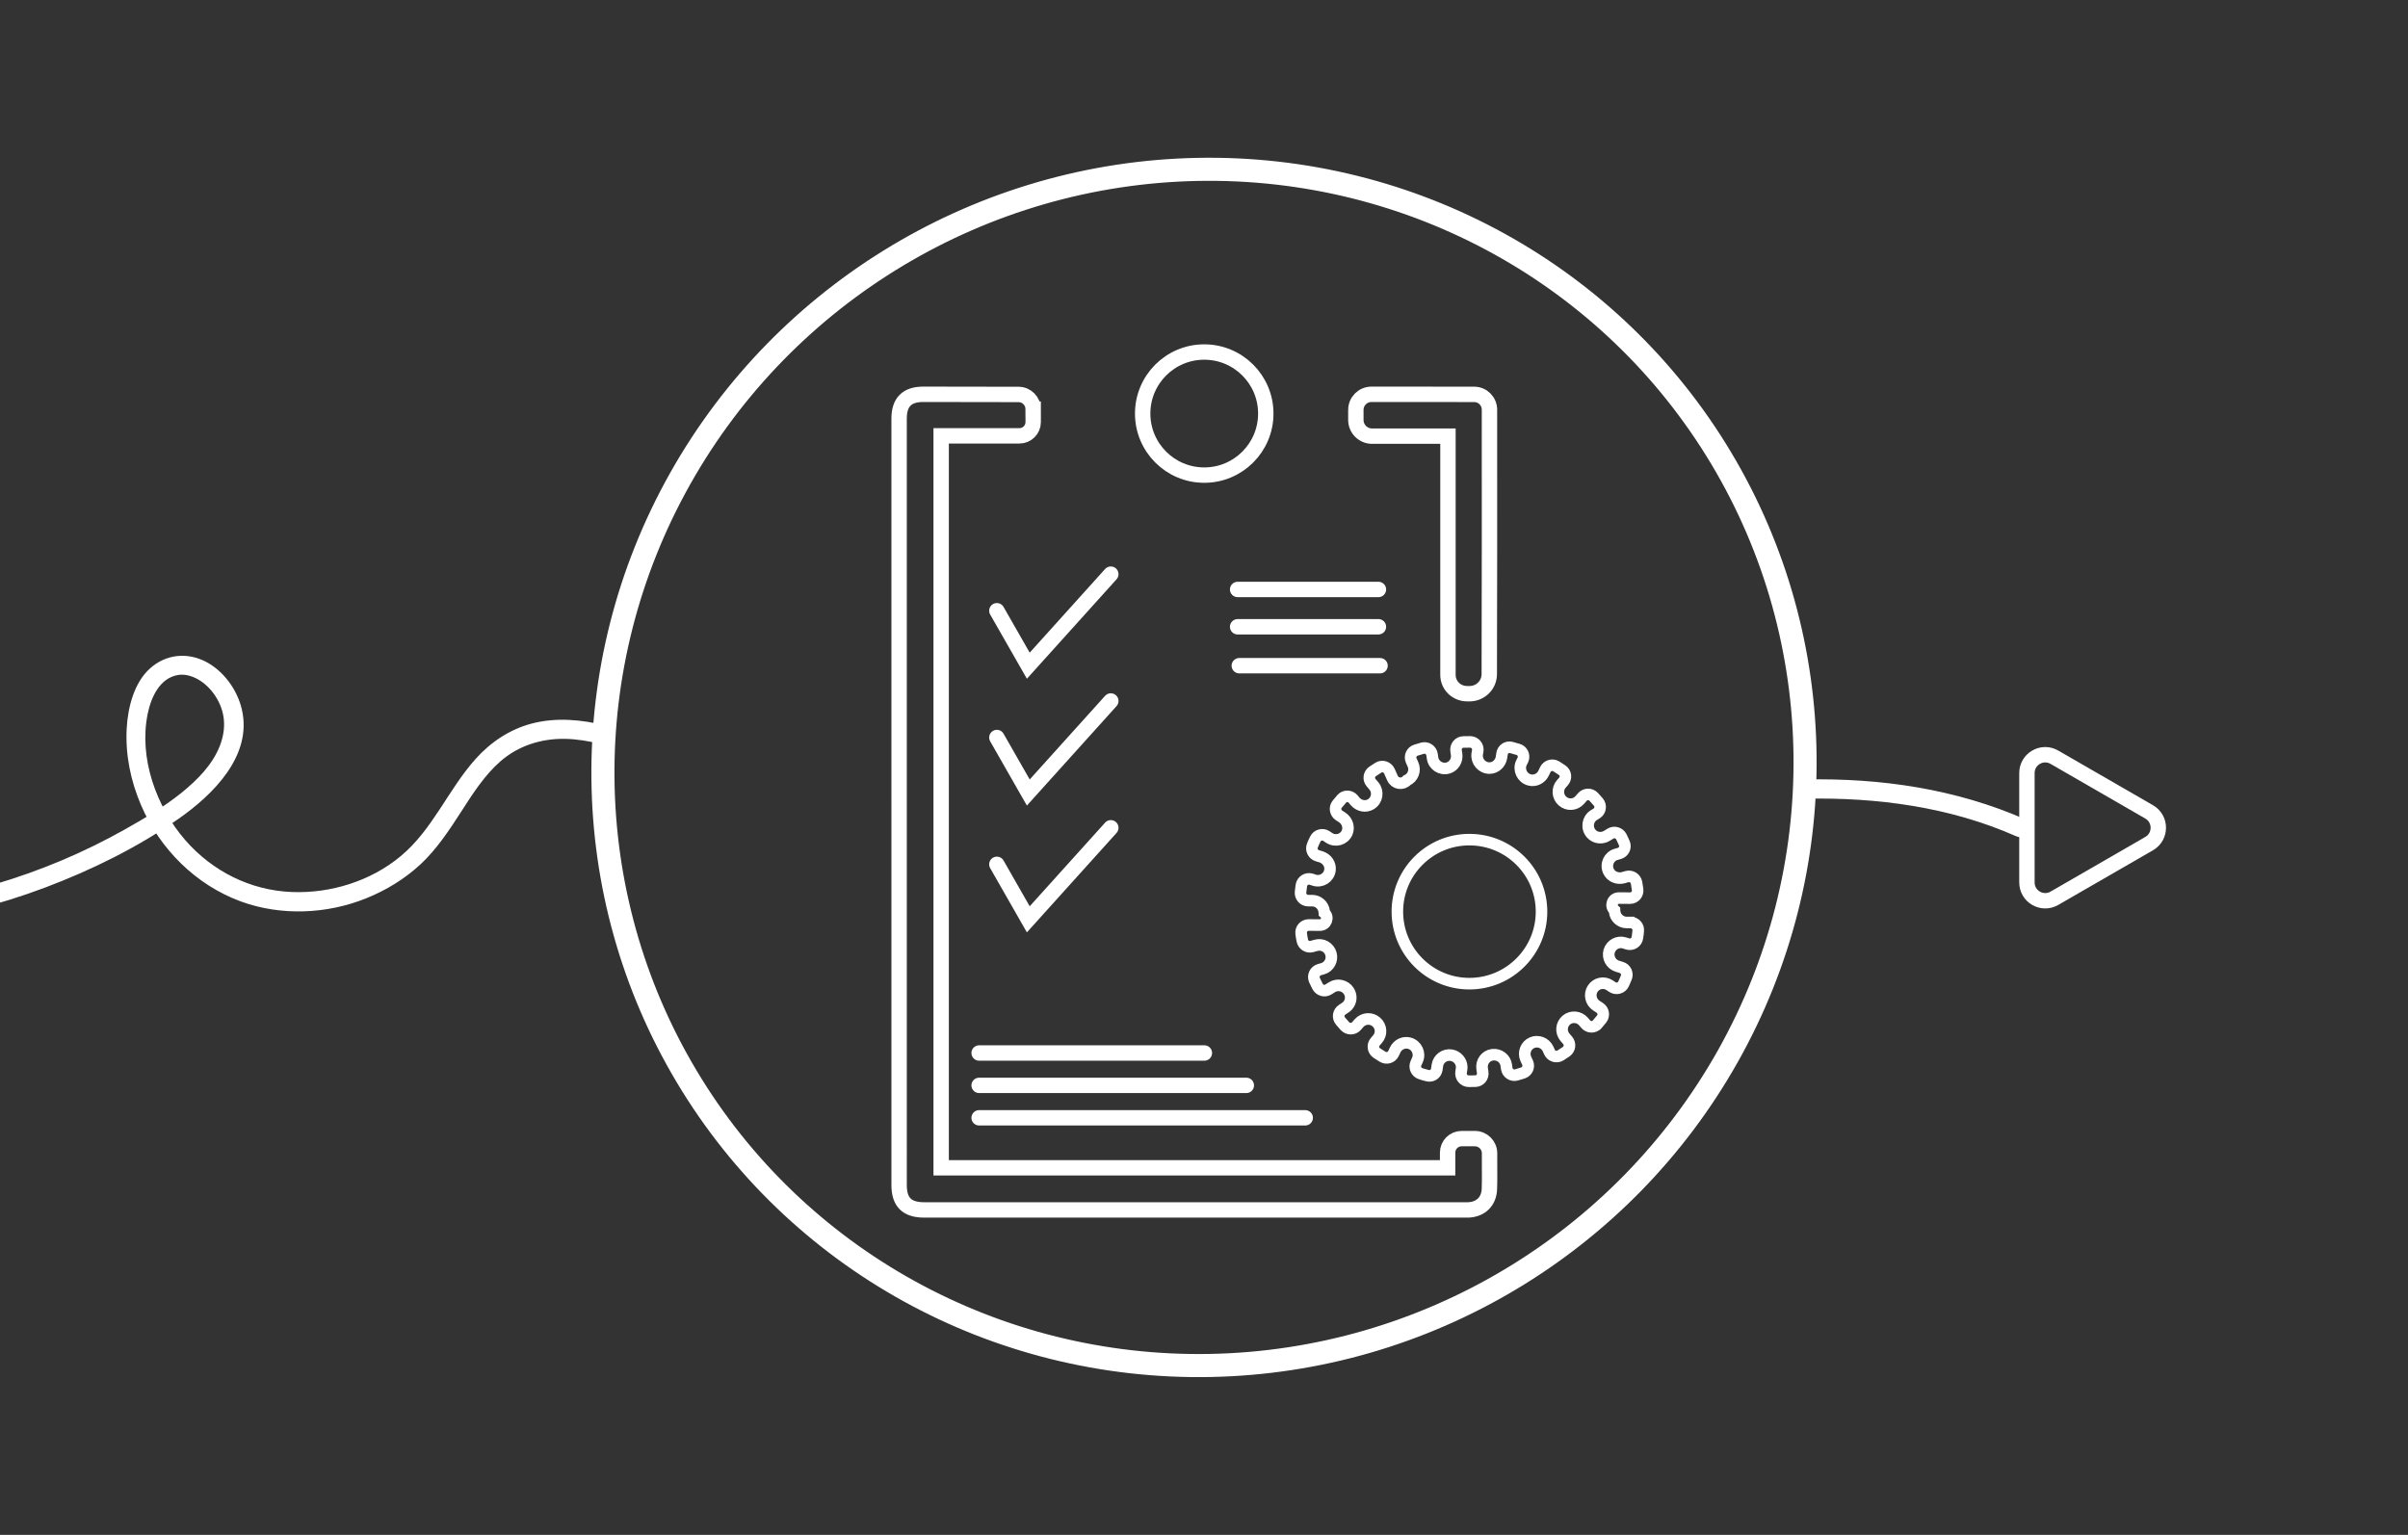 <svg xmlns="http://www.w3.org/2000/svg" id="Livello_1" data-name="Livello 1" viewBox="0 0 625.9 399.04"><rect x="0" y="0" width="625.9" height="399.04" fill="#333333" stroke="none"/><defs><style>      .cls-1 {        stroke-width: 6px;      }      .cls-1, .cls-2 {        stroke-miterlimit: 10;      }      .cls-1, .cls-2, .cls-3, .cls-4, .cls-5 {        fill: none;        stroke: #fff;      }      .cls-6 {        fill: #fff;      }      .cls-2, .cls-4, .cls-5 {        stroke-width: 4px;      }      .cls-3 {        stroke-width: 3px;      }      .cls-3, .cls-4, .cls-5 {        stroke-miterlimit: 10;      }      .cls-5 {        stroke-linecap: round;      }    </style></defs><path class="cls-6" d="m469.21,207.65c18.67-.39,37.58,2.14,54.77,9.73,1.23.54,2.68.36,3.42-.9.62-1.06.34-2.87-.9-3.42-18.03-7.95-37.68-10.82-57.29-10.41-3.21.07-3.22,5.07,0,5h0Z"></path><path class="cls-6" d="m157.36,188.61c-6.25-1.55-12.86-2.15-19.15-.5-5.7,1.5-10.68,4.83-14.59,9.2-7.13,7.97-11.13,18.33-19.46,25.27-7.79,6.49-18.19,9.72-28.27,9.33-10.76-.41-20.63-5.36-27.69-13.44-7.57-8.67-12.16-21.39-9.81-32.9.88-4.31,3.15-9.35,7.98-10.1,1.57-.24,3.4.21,4.95,1.07,1.86,1.04,3.43,2.56,4.61,4.35,2.67,4.06,2.96,8.45,1.23,12.96-1.9,4.95-5.86,8.91-9.9,12.19-4.58,3.71-9.75,6.76-14.88,9.64s-10.79,5.68-16.41,8.04c-22.81,9.59-47.77,14.01-72.48,12.73-3.01-.16-6.01-.4-9.01-.72-1.34-.14-2.5,1.25-2.5,2.5,0,1.47,1.15,2.36,2.5,2.5,26.03,2.78,52.73-.74,77.22-9.97,12.15-4.58,24.05-10.45,34.71-17.89,8.96-6.26,19.29-16.4,16.44-28.49-1.19-5.04-4.66-9.86-9.27-12.3-4.85-2.56-10.42-2.02-14.55,1.66s-5.8,10.08-6.1,15.64c-.37,6.84,1.04,13.68,3.73,19.95,4.88,11.39,14.25,20.75,25.93,25.03,10.41,3.82,22.4,3.32,32.63-.83,5.19-2.1,9.98-5.02,14.1-8.84s7.47-8.88,10.6-13.74c2.97-4.61,5.94-9.3,10.09-12.96,4.65-4.09,10.63-5.99,16.77-5.9,3.14.05,6.21.57,9.26,1.32s4.46-4.05,1.33-4.82h0Z"></path><path class="cls-2" d="m526.85,215.21v-14.23c0-3.66,3.96-5.95,7.13-4.12l12.32,7.11,12.32,7.11c3.17,1.83,3.17,6.41,0,8.24l-12.32,7.11-12.32,7.11c-3.17,1.83-7.13-.46-7.13-4.12v-14.23Z"></path><g><ellipse class="cls-1" cx="312.95" cy="199.52" rx="156.64" ry="155.1" transform="translate(-58.04 188.9) rotate(-30.88)"></ellipse><path class="cls-3" d="m381.93,218.29c-10.33,0-18.72,8.37-18.72,18.72s8.39,18.72,18.72,18.72,18.75-8.37,18.75-18.72-8.39-18.72-18.75-18.72h0Zm0,0c-10.33,0-18.72,8.37-18.72,18.72s8.39,18.72,18.72,18.72,18.75-8.37,18.75-18.72-8.39-18.72-18.75-18.72h0Zm41.93,21.54h-1.07c-1.6-.02-2.96-1.26-3.1-2.81-.05-.12-.05-.27-.05-.39-1.26-1.12-.49-3.18,1.19-3.15l2.86.02c1.21,0,2.13-1.04,1.96-2.26-.07-.58-.17-1.16-.27-1.75-.22-1.16-1.38-1.89-2.52-1.58l-.92.27c-1.5.41-3.15-.24-3.83-1.65-.87-1.82.12-3.9,1.96-4.41l.85-.24c1.16-.34,1.77-1.6,1.26-2.72-.24-.53-.49-1.09-.75-1.62-.53-1.04-1.87-1.43-2.86-.8l-.85.53c-1.29.82-3.03.65-4.07-.49-1.38-1.5-1.02-3.81.61-4.85l.75-.46c1.02-.63,1.21-2.04.44-2.96-.39-.44-.78-.9-1.19-1.33-.8-.87-2.18-.85-2.96.02l-.7.8c-1.14,1.31-3.15,1.43-4.46.27-1.31-1.14-1.46-3.15-.32-4.46l.58-.65c.8-.9.61-2.3-.41-2.96-.51-.34-.99-.65-1.5-.97-1.02-.61-2.33-.19-2.84.87l-.41.87c-.65,1.41-2.21,2.21-3.71,1.79-1.94-.53-2.89-2.67-2.09-4.41l.39-.78c.51-1.09-.07-2.4-1.24-2.74-.58-.19-1.14-.34-1.72-.49-1.14-.32-2.28.44-2.45,1.6l-.15.99c-.24,1.53-1.53,2.74-3.08,2.76-2.01.02-3.49-1.77-3.23-3.66l.15-.85c.17-1.19-.75-2.28-1.96-2.3-.58,0-1.19,0-1.77.02-1.19.02-2.06,1.07-1.92,2.26l.15.97c.22,1.53-.68,3.06-2.16,3.52-1.92.58-3.86-.7-4.1-2.62l-.12-.85c-.17-1.19-1.36-1.99-2.52-1.65-.58.15-1.14.32-1.7.51-1.12.36-1.67,1.62-1.19,2.69l.44.99c.73,1.58,0,3.47-1.58,4.17-1.09,1.21-3.06.9-3.73-.58l-.82-1.84c-.51-1.09-1.87-1.53-2.89-.87-.49.32-.99.63-1.48.97-.97.68-1.14,2.04-.36,2.93l.7.82c1.24,1.46.92,3.76-.8,4.78-1.33.8-3.06.44-4.07-.75l-.51-.61c-.78-.92-2.21-.95-2.98-.05-.02,0-.02.02-.02.02-.39.44-.78.9-1.14,1.36-.75.9-.51,2.26.46,2.91l.82.53c1.31.85,1.89,2.52,1.29,3.95-.8,1.84-3.03,2.45-4.66,1.38l-.73-.49c-1.02-.65-2.38-.27-2.89.82-.27.53-.51,1.07-.73,1.63-.46,1.07.15,2.33,1.26,2.67l.97.29c1.48.46,2.52,1.89,2.33,3.44-.24,1.99-2.23,3.2-4.07,2.64l-.82-.27c-1.16-.34-2.35.41-2.55,1.6-.07.58-.15,1.16-.22,1.75-.12,1.19.8,2.21,1.96,2.23h1.09c1.6.02,2.93,1.24,3.1,2.81.05.12.05.24.05.39,1.26,1.12.46,3.18-1.21,3.15l-2.84-.02c-1.21-.02-2.16,1.04-1.99,2.23.07.61.17,1.19.29,1.77.19,1.16,1.36,1.89,2.5,1.58l1.04-.29c1.67-.49,3.44.51,3.9,2.18.49,1.67-.49,3.44-2.16,3.9l-.85.24c-1.14.34-1.75,1.6-1.26,2.72.24.53.51,1.07.78,1.6.53,1.07,1.84,1.46,2.84.82l.92-.58c1.46-.92,3.44-.46,4.37.99.34.53.51,1.12.51,1.7,0,1.04-.53,2.09-1.48,2.67l-.73.49c-1.02.63-1.24,2.04-.44,2.96.36.44.78.9,1.16,1.33.82.85,2.18.85,2.96-.02l.7-.8c1.16-1.31,3.18-1.43,4.49-.27,1.31,1.14,1.46,3.15.29,4.46l-.56.65c-.8.9-.61,2.3.39,2.96.51.34,1.02.65,1.53.97,1.02.61,2.33.19,2.81-.87l.41-.87c.65-1.43,2.23-2.21,3.73-1.79,1.94.53,2.86,2.67,2.06,4.39l-.36.8c-.51,1.09.07,2.4,1.24,2.74.56.19,1.14.34,1.72.49,1.14.32,2.28-.44,2.45-1.6l.15-1.07c.27-1.72,1.89-2.91,3.61-2.64,1.55.24,2.72,1.6,2.72,3.13,0,.17-.02.32-.05.49l-.12.85c-.17,1.19.75,2.28,1.94,2.3.61,0,1.19,0,1.79-.02,1.16-.02,2.06-1.07,1.89-2.26l-.15-1.04c-.24-1.75.97-3.35,2.69-3.56,1.75-.22,3.35.99,3.59,2.72l.12.87c.17,1.19,1.36,1.99,2.52,1.65.56-.15,1.12-.32,1.7-.51,1.12-.36,1.67-1.63,1.19-2.69l-.46-.99c-.7-1.58,0-3.47,1.6-4.17,1.58-.7,3.47.02,4.2,1.63l.36.8c.49,1.09,1.84,1.5,2.86.87.51-.32.99-.63,1.48-.97.97-.68,1.14-2.04.39-2.93l-.7-.82c-1.14-1.33-.99-3.32.34-4.46,1.31-1.12,3.32-.95,4.46.36l.58.68c.78.92,2.18.95,2.98.05.53-.6.54-.61.02-.02.39-.44.75-.9,1.14-1.36.73-.9.51-2.26-.49-2.91l-.9-.58c-1.46-.97-1.87-2.93-.92-4.39.95-1.46,2.91-1.87,4.39-.9l.73.49c1.02.65,2.38.27,2.89-.82.24-.53.49-1.07.7-1.62.46-1.07-.12-2.33-1.26-2.67l-1.04-.32c-1.67-.51-2.62-2.28-2.13-3.95.51-1.67,2.28-2.62,3.95-2.11l.85.27c1.14.34,2.35-.41,2.52-1.6.1-.58.17-1.16.22-1.77.15-1.16-.78-2.18-1.96-2.21h.02Zm-60.65-2.81c0,10.36,8.39,18.72,18.72,18.72s18.75-8.37,18.75-18.72m19.01,0c.15,1.55,1.5,2.79,3.1,2.81h1.07c1.19.02,2.11,1.04,1.96,2.21-.05.61-.12,1.19-.22,1.77-.17,1.19-1.38,1.94-2.52,1.6l-.85-.27c-1.67-.51-3.44.44-3.95,2.11-.49,1.67.46,3.44,2.13,3.95l1.04.32c1.14.34,1.72,1.6,1.26,2.67-.22.56-.46,1.09-.7,1.62-.51,1.09-1.87,1.48-2.89.82l-.73-.49c-1.48-.97-3.44-.56-4.39.9s-.53,3.42.92,4.39l.9.58c.99.65,1.21,2.01.49,2.91-.39.46-.75.92-1.14,1.36-.26.29-.27.3-.02.02-.8.9-2.21.87-2.98-.05l-.58-.68c-1.14-1.31-3.15-1.48-4.46-.36-1.33,1.14-1.48,3.13-.34,4.46l.7.82c.75.9.58,2.26-.39,2.93-.49.34-.97.65-1.48.97-1.02.63-2.38.22-2.86-.87l-.36-.8c-.73-1.6-2.62-2.33-4.2-1.62-1.6.7-2.3,2.59-1.6,4.17l.46.99c.49,1.07-.07,2.33-1.19,2.69-.58.19-1.14.36-1.7.51-1.16.34-2.35-.46-2.52-1.65l-.12-.87c-.24-1.72-1.84-2.93-3.59-2.72-1.72.22-2.93,1.82-2.69,3.57l.15,1.04c.17,1.19-.73,2.23-1.89,2.26-.61.02-1.19.02-1.79.02-1.19-.02-2.11-1.12-1.94-2.3l.12-.85c.02-.17.05-.32.05-.49,0-1.53-1.16-2.89-2.72-3.13-1.72-.27-3.35.92-3.61,2.64l-.15,1.07c-.17,1.16-1.31,1.92-2.45,1.6-.58-.15-1.16-.29-1.72-.49-1.16-.34-1.75-1.65-1.24-2.74l.36-.8c.8-1.72-.12-3.86-2.06-4.39-1.5-.41-3.08.36-3.73,1.79l-.41.87c-.49,1.07-1.79,1.48-2.81.87-.51-.32-1.02-.63-1.53-.97-.99-.65-1.19-2.06-.39-2.96l.56-.65c1.16-1.31,1.02-3.32-.29-4.46-1.31-1.16-3.32-1.04-4.49.27l-.7.8c-.78.87-2.13.87-2.96.02-.39-.44-.8-.9-1.16-1.33-.8-.92-.58-2.33.44-2.96l.73-.49c.95-.58,1.48-1.62,1.48-2.67,0-.58-.17-1.16-.51-1.7-.92-1.46-2.91-1.92-4.37-.99l-.92.58c-.99.63-2.3.24-2.84-.82-.27-.53-.53-1.07-.78-1.6-.49-1.12.12-2.38,1.26-2.72l.85-.24c1.67-.46,2.64-2.23,2.16-3.9-.46-1.67-2.23-2.67-3.9-2.18l-1.04.29c-1.14.32-2.3-.41-2.5-1.58-.12-.58-.22-1.16-.29-1.77-.17-1.19.78-2.26,1.99-2.23l2.84.02c1.67.02,2.47-2.04,1.21-3.15,0-.15,0-.27-.05-.39"></path><path class="cls-4" d="m268.55,106.37v3.37c0,1.97-1.6,3.57-3.57,3.57h-20.35v190.3h131.64v-3.95c0-2.01,1.63-3.64,3.64-3.64h3.45c2.1,0,3.81,1.71,3.81,3.81v2.41c0,2.3.05,4.6-.04,6.89-.12,3.23-2.25,5.29-5.46,5.43-.5.02-1.01,0-1.51,0h-139.98c-4.44,0-6.48-2.02-6.48-6.45V108.81c0-4.24,2.04-6.3,6.27-6.3,6.64,0,18.65.01,24.77.04,2.11,0,3.8,1.72,3.8,3.82h0Z"></path><path class="cls-5" d="m352.42,106.58c0-2.25,1.82-4.07,4.07-4.07h4.93c7.25,0,14.5-.01,21.75.02,2.2,0,3.98,1.79,3.98,3.99.03,18.61,0,55.3-.05,68.74,0,2.82-2.3,5.09-5.11,5.09h-.62c-2.82,0-5.01-2.19-5.01-4.89v-62.07h-19.73c-2.33,0-4.21-1.89-4.21-4.21v-2.6Z"></path><circle class="cls-4" cx="313.01" cy="107.52" r="16"></circle><line class="cls-5" x1="254.5" y1="273.76" x2="313.05" y2="273.76"></line><line class="cls-5" x1="321.69" y1="153.25" x2="358.29" y2="153.25"></line><line class="cls-5" x1="321.69" y1="162.95" x2="358.29" y2="162.95"></line><line class="cls-5" x1="322.12" y1="173.07" x2="358.71" y2="173.07"></line><line class="cls-5" x1="254.5" y1="282.18" x2="323.95" y2="282.18"></line><line class="cls-5" x1="254.5" y1="290.61" x2="339.26" y2="290.61"></line><polyline class="cls-5" points="259.11 224.71 267.28 239.01 288.73 215.21"></polyline><polyline class="cls-5" points="259.11 191.74 267.28 206.04 288.73 182.24"></polyline><polyline class="cls-5" points="259.11 158.78 267.28 173.07 288.73 149.27"></polyline></g></svg>